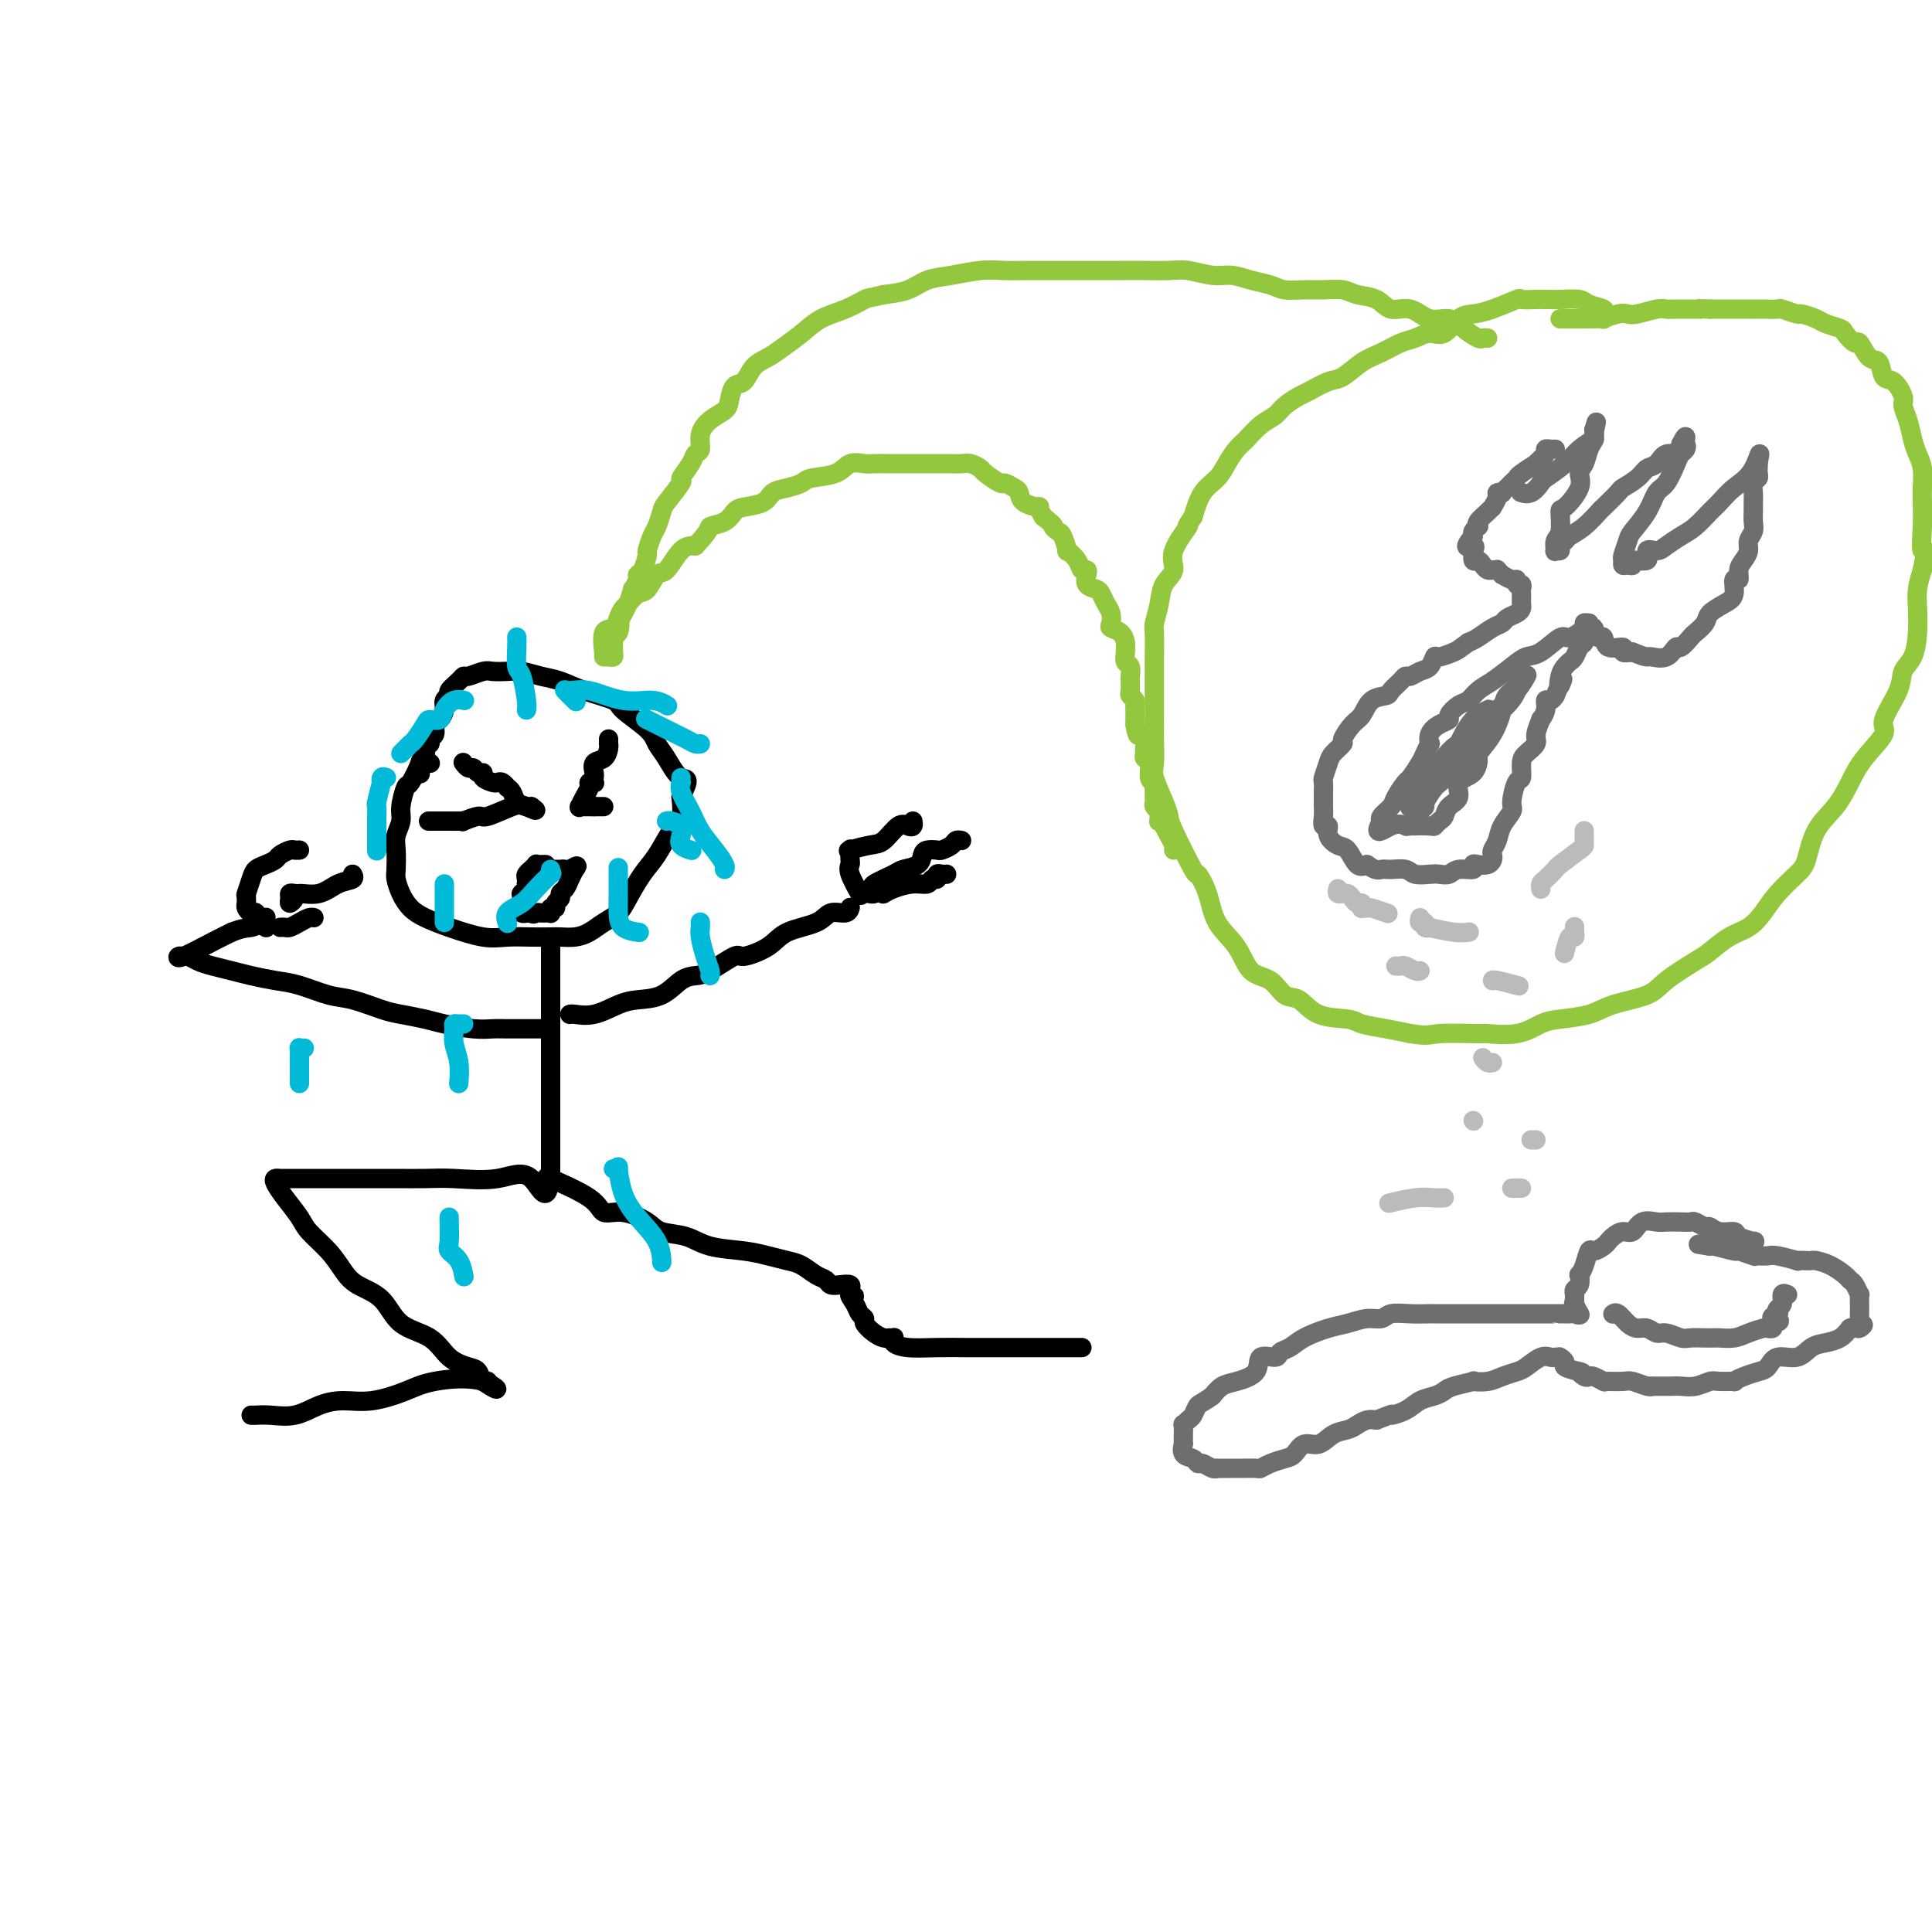 <svg viewBox='0 0 400 400' version='1.1' xmlns='http://www.w3.org/2000/svg' xmlns:xlink='http://www.w3.org/1999/xlink'><g fill='none' stroke='#000000' stroke-width='4' stroke-linecap='round' stroke-linejoin='round'><path d='M89,158c0.079,0.009 0.158,0.017 0,0c-0.158,-0.017 -0.553,-0.061 -1,0c-0.447,0.061 -0.947,0.225 -1,0c-0.053,-0.225 0.341,-0.840 0,0c-0.341,0.840 -1.416,3.134 -2,4c-0.584,0.866 -0.678,0.302 -1,1c-0.322,0.698 -0.871,2.656 -1,4c-0.129,1.344 0.161,2.074 0,3c-0.161,0.926 -0.773,2.046 -1,3c-0.227,0.954 -0.070,1.740 0,3c0.070,1.260 0.051,2.995 0,4c-0.051,1.005 -0.134,1.280 0,2c0.134,0.720 0.485,1.885 1,3c0.515,1.115 1.193,2.180 2,3c0.807,0.820 1.744,1.397 3,2c1.256,0.603 2.830,1.233 5,2c2.170,0.767 4.937,1.669 7,2c2.063,0.331 3.423,0.089 5,0c1.577,-0.089 3.370,-0.026 5,0c1.630,0.026 3.097,0.015 4,0c0.903,-0.015 1.243,-0.034 2,0c0.757,0.034 1.931,0.121 3,0c1.069,-0.121 2.033,-0.451 3,-1c0.967,-0.549 1.939,-1.317 3,-2c1.061,-0.683 2.213,-1.282 3,-2c0.787,-0.718 1.209,-1.556 2,-3c0.791,-1.444 1.949,-3.495 3,-5c1.051,-1.505 1.993,-2.465 3,-4c1.007,-1.535 2.079,-3.644 3,-5c0.921,-1.356 1.692,-1.959 2,-3c0.308,-1.041 0.154,-2.521 0,-4'/><path d='M141,165c2.164,-4.416 1.073,-3.456 0,-4c-1.073,-0.544 -2.129,-2.593 -3,-4c-0.871,-1.407 -1.558,-2.173 -2,-3c-0.442,-0.827 -0.638,-1.717 -2,-3c-1.362,-1.283 -3.889,-2.959 -5,-4c-1.111,-1.041 -0.804,-1.445 -2,-2c-1.196,-0.555 -3.895,-1.259 -6,-2c-2.105,-0.741 -3.618,-1.519 -5,-2c-1.382,-0.481 -2.634,-0.666 -4,-1c-1.366,-0.334 -2.846,-0.818 -4,-1c-1.154,-0.182 -1.983,-0.063 -3,0c-1.017,0.063 -2.222,0.072 -3,0c-0.778,-0.072 -1.131,-0.223 -2,0c-0.869,0.223 -2.256,0.819 -3,1c-0.744,0.181 -0.844,-0.054 -1,0c-0.156,0.054 -0.367,0.398 -1,1c-0.633,0.602 -1.689,1.461 -2,2c-0.311,0.539 0.123,0.759 0,1c-0.123,0.241 -0.802,0.502 -1,1c-0.198,0.498 0.087,1.232 0,2c-0.087,0.768 -0.544,1.569 -1,2c-0.456,0.431 -0.911,0.493 -1,1c-0.089,0.507 0.186,1.459 0,2c-0.186,0.541 -0.835,0.671 -1,1c-0.165,0.329 0.153,0.857 0,1c-0.153,0.143 -0.777,-0.098 -1,0c-0.223,0.098 -0.046,0.534 0,1c0.046,0.466 -0.039,0.960 0,1c0.039,0.040 0.203,-0.374 0,0c-0.203,0.374 -0.772,1.535 -1,2c-0.228,0.465 -0.114,0.232 0,0'/><path d='M87,158c-0.928,2.352 -0.249,0.734 0,0c0.249,-0.734 0.067,-0.582 0,0c-0.067,0.582 -0.019,1.595 0,2c0.019,0.405 0.010,0.203 0,0'/><path d='M114,196c0.000,0.431 0.000,0.862 0,1c0.000,0.138 0.000,-0.017 0,0c0.000,0.017 -0.000,0.204 0,1c0.000,0.796 -0.000,2.199 0,3c0.000,0.801 0.000,1.000 0,2c-0.000,1.000 0.000,2.802 0,4c0.000,1.198 0.000,1.794 0,3c0.000,1.206 0.000,3.022 0,4c-0.000,0.978 0.000,1.118 0,2c0.000,0.882 -0.000,2.508 0,4c0.000,1.492 0.000,2.851 0,4c-0.000,1.149 0.000,2.088 0,3c0.000,0.912 0.000,1.797 0,3c-0.000,1.203 -0.000,2.724 0,4c0.000,1.276 0.000,2.307 0,3c0.000,0.693 0.000,1.048 0,2c0.000,0.952 0.000,2.503 0,3c0.000,0.497 0.000,-0.058 0,0c0.000,0.058 0.000,0.731 0,1c0.000,0.269 0.000,0.135 0,0'/><path d='M114,243c-0.607,7.497 -2.123,2.741 -4,1c-1.877,-1.741 -4.114,-0.466 -7,0c-2.886,0.466 -6.420,0.125 -9,0c-2.580,-0.125 -4.205,-0.033 -6,0c-1.795,0.033 -3.758,0.009 -6,0c-2.242,-0.009 -4.761,-0.002 -7,0c-2.239,0.002 -4.197,0.000 -6,0c-1.803,-0.000 -3.451,0.002 -5,0c-1.549,-0.002 -2.999,-0.007 -4,0c-1.001,0.007 -1.554,0.025 -2,0c-0.446,-0.025 -0.784,-0.093 -1,0c-0.216,0.093 -0.308,0.348 0,1c0.308,0.652 1.016,1.700 2,3c0.984,1.300 2.242,2.851 3,4c0.758,1.149 1.014,1.894 2,3c0.986,1.106 2.701,2.572 4,4c1.299,1.428 2.182,2.817 3,4c0.818,1.183 1.572,2.158 3,3c1.428,0.842 3.531,1.549 5,3c1.469,1.451 2.306,3.644 4,5c1.694,1.356 4.246,1.873 6,3c1.754,1.127 2.709,2.862 4,4c1.291,1.138 2.918,1.678 4,2c1.082,0.322 1.620,0.427 2,1c0.380,0.573 0.602,1.616 1,2c0.398,0.384 0.971,0.110 1,0c0.029,-0.110 -0.485,-0.055 -1,0'/><path d='M100,286c4.556,3.118 2.947,0.912 0,0c-2.947,-0.912 -7.232,-0.530 -10,0c-2.768,0.530 -4.021,1.207 -6,2c-1.979,0.793 -4.686,1.701 -7,2c-2.314,0.299 -4.234,-0.011 -6,0c-1.766,0.011 -3.377,0.343 -5,1c-1.623,0.657 -3.258,1.640 -5,2c-1.742,0.360 -3.591,0.096 -5,0c-1.409,-0.096 -2.379,-0.026 -3,0c-0.621,0.026 -0.892,0.007 -1,0c-0.108,-0.007 -0.054,-0.004 0,0'/><path d='M114,244c0.224,0.096 0.449,0.192 0,0c-0.449,-0.192 -1.571,-0.673 0,0c1.571,0.673 5.836,2.499 8,4c2.164,1.501 2.227,2.677 3,3c0.773,0.323 2.255,-0.208 4,0c1.745,0.208 3.754,1.155 5,2c1.246,0.845 1.729,1.588 3,2c1.271,0.412 3.330,0.492 5,1c1.670,0.508 2.950,1.445 5,2c2.050,0.555 4.870,0.730 7,1c2.130,0.270 3.569,0.635 5,1c1.431,0.365 2.855,0.728 4,1c1.145,0.272 2.011,0.451 3,1c0.989,0.549 2.101,1.467 3,2c0.899,0.533 1.586,0.682 2,1c0.414,0.318 0.556,0.806 1,1c0.444,0.194 1.191,0.093 2,0c0.809,-0.093 1.679,-0.179 2,0c0.321,0.179 0.092,0.623 0,1c-0.092,0.377 -0.046,0.689 0,1'/><path d='M176,268c1.962,0.990 0.366,-0.034 0,0c-0.366,0.034 0.496,1.126 1,2c0.504,0.874 0.650,1.530 1,2c0.350,0.470 0.906,0.753 1,1c0.094,0.247 -0.272,0.459 0,1c0.272,0.541 1.184,1.412 2,2c0.816,0.588 1.537,0.892 2,1c0.463,0.108 0.666,0.019 1,0c0.334,-0.019 0.797,0.034 1,0c0.203,-0.034 0.146,-0.153 0,0c-0.146,0.153 -0.380,0.577 0,1c0.380,0.423 1.375,0.845 3,1c1.625,0.155 3.879,0.041 6,0c2.121,-0.041 4.108,-0.011 6,0c1.892,0.011 3.689,0.003 5,0c1.311,-0.003 2.137,-0.001 3,0c0.863,0.001 1.765,0.000 3,0c1.235,-0.000 2.804,-0.000 4,0c1.196,0.000 2.019,0.000 3,0c0.981,-0.000 2.119,-0.000 3,0c0.881,0.000 1.507,0.000 2,0c0.493,-0.000 0.855,-0.000 1,0c0.145,0.000 0.072,0.000 0,0'/><path d='M118,210c-0.026,0.014 -0.052,0.028 0,0c0.052,-0.028 0.183,-0.100 1,0c0.817,0.100 2.319,0.370 4,0c1.681,-0.370 3.542,-1.381 5,-2c1.458,-0.619 2.513,-0.846 4,-1c1.487,-0.154 3.408,-0.235 5,-1c1.592,-0.765 2.857,-2.214 4,-3c1.143,-0.786 2.165,-0.909 3,-1c0.835,-0.091 1.483,-0.150 3,-1c1.517,-0.850 3.901,-2.492 5,-3c1.099,-0.508 0.912,0.119 2,0c1.088,-0.119 3.451,-0.983 5,-2c1.549,-1.017 2.286,-2.185 4,-3c1.714,-0.815 4.407,-1.276 6,-2c1.593,-0.724 2.087,-1.709 3,-2c0.913,-0.291 2.246,0.114 3,0c0.754,-0.114 0.930,-0.747 1,-1c0.070,-0.253 0.035,-0.127 0,0'/><path d='M113,213c-0.473,0.000 -0.945,0.001 -1,0c-0.055,-0.001 0.309,-0.003 -1,0c-1.309,0.003 -4.291,0.012 -6,0c-1.709,-0.012 -2.145,-0.045 -3,0c-0.855,0.045 -2.130,0.168 -4,0c-1.870,-0.168 -4.334,-0.626 -6,-1c-1.666,-0.374 -2.533,-0.662 -4,-1c-1.467,-0.338 -3.532,-0.724 -5,-1c-1.468,-0.276 -2.338,-0.441 -4,-1c-1.662,-0.559 -4.118,-1.512 -6,-2c-1.882,-0.488 -3.192,-0.512 -5,-1c-1.808,-0.488 -4.115,-1.440 -6,-2c-1.885,-0.560 -3.348,-0.727 -5,-1c-1.652,-0.273 -3.493,-0.651 -5,-1c-1.507,-0.349 -2.680,-0.668 -4,-1c-1.320,-0.332 -2.788,-0.678 -4,-1c-1.212,-0.322 -2.168,-0.620 -3,-1c-0.832,-0.380 -1.538,-0.844 -2,-1c-0.462,-0.156 -0.679,-0.006 -1,0c-0.321,0.006 -0.746,-0.132 -1,0c-0.254,0.132 -0.338,0.536 1,0c1.338,-0.536 4.096,-2.010 6,-3c1.904,-0.990 2.952,-1.495 4,-2'/><path d='M48,193c2.348,-0.956 3.218,-0.844 4,-1c0.782,-0.156 1.478,-0.578 2,-1c0.522,-0.422 0.871,-0.844 1,-1c0.129,-0.156 0.037,-0.044 0,0c-0.037,0.044 -0.018,0.022 0,0'/><path d='M178,185c-0.061,-0.106 -0.121,-0.212 0,0c0.121,0.212 0.425,0.743 0,0c-0.425,-0.743 -1.577,-2.760 -2,-4c-0.423,-1.240 -0.117,-1.704 0,-2c0.117,-0.296 0.044,-0.423 0,-1c-0.044,-0.577 -0.059,-1.606 0,-2c0.059,-0.394 0.193,-0.155 0,0c-0.193,0.155 -0.714,0.227 0,0c0.714,-0.227 2.664,-0.753 4,-1c1.336,-0.247 2.057,-0.213 3,-1c0.943,-0.787 2.109,-2.393 3,-3c0.891,-0.607 1.507,-0.214 2,0c0.493,0.214 0.864,0.250 1,0c0.136,-0.250 0.039,-0.786 0,-1c-0.039,-0.214 -0.019,-0.107 0,0'/><path d='M180,185c-0.105,-0.026 -0.211,-0.052 0,0c0.211,0.052 0.737,0.182 1,0c0.263,-0.182 0.263,-0.678 0,-1c-0.263,-0.322 -0.789,-0.471 0,-1c0.789,-0.529 2.893,-1.438 4,-2c1.107,-0.562 1.218,-0.778 2,-1c0.782,-0.222 2.236,-0.451 3,-1c0.764,-0.549 0.838,-1.418 1,-2c0.162,-0.582 0.410,-0.878 1,-1c0.590,-0.122 1.521,-0.071 2,0c0.479,0.071 0.507,0.163 1,0c0.493,-0.163 1.453,-0.580 2,-1c0.547,-0.420 0.683,-0.845 1,-1c0.317,-0.155 0.816,-0.042 1,0c0.184,0.042 0.053,0.012 0,0c-0.053,-0.012 -0.026,-0.006 0,0'/><path d='M183,185c-0.128,0.081 -0.256,0.161 0,0c0.256,-0.161 0.896,-0.564 2,-1c1.104,-0.436 2.673,-0.905 4,-1c1.327,-0.095 2.411,0.185 3,0c0.589,-0.185 0.683,-0.834 1,-1c0.317,-0.166 0.856,0.152 1,0c0.144,-0.152 -0.106,-0.773 0,-1c0.106,-0.227 0.567,-0.061 1,0c0.433,0.061 0.838,0.017 1,0c0.162,-0.017 0.081,-0.009 0,0'/><path d='M55,192c0.089,0.051 0.178,0.102 0,0c-0.178,-0.102 -0.622,-0.356 -1,-1c-0.378,-0.644 -0.690,-1.678 -1,-2c-0.310,-0.322 -0.619,0.068 -1,0c-0.381,-0.068 -0.834,-0.593 -1,-1c-0.166,-0.407 -0.045,-0.695 0,-1c0.045,-0.305 0.015,-0.627 0,-1c-0.015,-0.373 -0.016,-0.796 0,-1c0.016,-0.204 0.048,-0.187 0,0c-0.048,0.187 -0.178,0.544 0,0c0.178,-0.544 0.662,-1.991 1,-3c0.338,-1.009 0.528,-1.581 1,-2c0.472,-0.419 1.225,-0.687 2,-1c0.775,-0.313 1.570,-0.672 2,-1c0.430,-0.328 0.494,-0.624 1,-1c0.506,-0.376 1.455,-0.833 2,-1c0.545,-0.167 0.685,-0.045 1,0c0.315,0.045 0.804,0.013 1,0c0.196,-0.013 0.098,-0.006 0,0'/><path d='M61,185c-0.430,-0.077 -0.861,-0.154 -1,0c-0.139,0.154 0.013,0.541 0,1c-0.013,0.459 -0.191,0.992 0,1c0.191,0.008 0.752,-0.508 1,-1c0.248,-0.492 0.182,-0.959 1,-1c0.818,-0.041 2.520,0.342 4,0c1.480,-0.342 2.737,-1.411 4,-2c1.263,-0.589 2.532,-0.697 3,-1c0.468,-0.303 0.134,-0.801 0,-1c-0.134,-0.199 -0.067,-0.100 0,0'/><path d='M58,192c0.356,-0.022 0.712,-0.044 1,0c0.288,0.044 0.508,0.156 1,0c0.492,-0.156 1.256,-0.578 2,-1c0.744,-0.422 1.467,-0.845 2,-1c0.533,-0.155 0.874,-0.042 1,0c0.126,0.042 0.036,0.012 0,0c-0.036,-0.012 -0.018,-0.006 0,0'/><path d='M96,158c-0.089,-0.122 -0.177,-0.244 0,0c0.177,0.244 0.620,0.853 1,1c0.380,0.147 0.697,-0.167 1,0c0.303,0.167 0.592,0.816 1,1c0.408,0.184 0.935,-0.095 1,0c0.065,0.095 -0.332,0.565 0,1c0.332,0.435 1.395,0.834 2,1c0.605,0.166 0.754,0.099 1,0c0.246,-0.099 0.590,-0.230 1,0c0.410,0.230 0.887,0.822 1,1c0.113,0.178 -0.138,-0.057 0,0c0.138,0.057 0.664,0.408 1,1c0.336,0.592 0.482,1.427 1,2c0.518,0.573 1.409,0.885 2,1c0.591,0.115 0.883,0.033 1,0c0.117,-0.033 0.058,-0.016 0,0'/><path d='M110,167c2.045,1.426 0.158,0.491 -1,0c-1.158,-0.491 -1.588,-0.538 -3,0c-1.412,0.538 -3.807,1.661 -5,2c-1.193,0.339 -1.184,-0.105 -2,0c-0.816,0.105 -2.458,0.760 -3,1c-0.542,0.240 0.015,0.064 0,0c-0.015,-0.064 -0.603,-0.017 -1,0c-0.397,0.017 -0.604,0.005 -1,0c-0.396,-0.005 -0.983,-0.001 -2,0c-1.017,0.001 -2.466,0.000 -3,0c-0.534,-0.000 -0.153,-0.000 0,0c0.153,0.000 0.076,0.000 0,0'/><path d='M126,153c0.004,0.438 0.008,0.876 0,1c-0.008,0.124 -0.026,-0.065 0,0c0.026,0.065 0.098,0.384 0,1c-0.098,0.616 -0.366,1.528 -1,2c-0.634,0.472 -1.633,0.505 -2,1c-0.367,0.495 -0.102,1.453 0,2c0.102,0.547 0.042,0.685 0,1c-0.042,0.315 -0.067,0.808 0,1c0.067,0.192 0.224,0.083 0,0c-0.224,-0.083 -0.831,-0.142 -1,0c-0.169,0.142 0.098,0.483 0,1c-0.098,0.517 -0.562,1.210 -1,2c-0.438,0.790 -0.850,1.676 -1,2c-0.150,0.324 -0.038,0.087 0,0c0.038,-0.087 0.002,-0.023 0,0c-0.002,0.023 0.030,0.006 0,0c-0.030,-0.006 -0.124,-0.002 0,0c0.124,0.002 0.464,0.000 1,0c0.536,-0.000 1.268,-0.000 2,0'/><path d='M123,167c0.631,0.000 0.708,0.000 1,0c0.292,0.000 0.798,0.000 1,0c0.202,0.000 0.101,0.000 0,0'/><path d='M113,179c-0.301,-0.008 -0.603,-0.016 -1,0c-0.397,0.016 -0.890,0.056 -1,0c-0.110,-0.056 0.163,-0.208 0,0c-0.163,0.208 -0.762,0.776 -1,1c-0.238,0.224 -0.116,0.102 0,0c0.116,-0.102 0.227,-0.186 0,0c-0.227,0.186 -0.792,0.641 -1,1c-0.208,0.359 -0.060,0.622 0,1c0.060,0.378 0.030,0.872 0,1c-0.030,0.128 -0.061,-0.110 0,0c0.061,0.110 0.212,0.568 0,1c-0.212,0.432 -0.789,0.836 -1,1c-0.211,0.164 -0.057,0.086 0,0c0.057,-0.086 0.015,-0.182 0,0c-0.015,0.182 -0.005,0.641 0,1c0.005,0.359 0.005,0.618 0,1c-0.005,0.382 -0.017,0.887 0,1c0.017,0.113 0.061,-0.166 0,0c-0.061,0.166 -0.226,0.776 0,1c0.226,0.224 0.844,0.060 1,0c0.156,-0.060 -0.150,-0.016 0,0c0.150,0.016 0.757,0.005 1,0c0.243,-0.005 0.121,-0.002 0,0'/><path d='M110,189c0.487,0.464 0.705,0.124 1,0c0.295,-0.124 0.668,-0.033 1,0c0.332,0.033 0.625,0.009 1,0c0.375,-0.009 0.833,-0.001 1,0c0.167,0.001 0.044,-0.004 0,0c-0.044,0.004 -0.008,0.016 0,0c0.008,-0.016 -0.013,-0.060 0,0c0.013,0.060 0.060,0.223 0,0c-0.060,-0.223 -0.227,-0.834 0,-1c0.227,-0.166 0.849,0.111 1,0c0.151,-0.111 -0.167,-0.610 0,-1c0.167,-0.390 0.819,-0.672 1,-1c0.181,-0.328 -0.109,-0.701 0,-1c0.109,-0.299 0.617,-0.523 1,-1c0.383,-0.477 0.642,-1.205 1,-2c0.358,-0.795 0.817,-1.656 1,-2c0.183,-0.344 0.092,-0.172 0,0'/><path d='M119,180c1.209,-1.392 -0.267,-0.373 -1,0c-0.733,0.373 -0.722,0.100 -1,0c-0.278,-0.100 -0.845,-0.027 -1,0c-0.155,0.027 0.102,0.007 0,0c-0.102,-0.007 -0.563,-0.002 -1,0c-0.437,0.002 -0.848,0.001 -1,0c-0.152,-0.001 -0.043,-0.000 0,0c0.043,0.000 0.022,0.000 0,0'/></g>
<g fill='none' stroke='#00BAD8' stroke-width='4' stroke-linecap='round' stroke-linejoin='round'><path d='M96,145c-0.046,-0.012 -0.091,-0.024 0,0c0.091,0.024 0.319,0.083 0,0c-0.319,-0.083 -1.184,-0.308 -2,0c-0.816,0.308 -1.584,1.151 -2,2c-0.416,0.849 -0.479,1.705 -1,2c-0.521,0.295 -1.501,0.029 -2,0c-0.499,-0.029 -0.516,0.178 -1,1c-0.484,0.822 -1.436,2.259 -2,3c-0.564,0.741 -0.739,0.786 -1,1c-0.261,0.214 -0.609,0.596 -1,1c-0.391,0.404 -0.826,0.830 -1,1c-0.174,0.170 -0.087,0.085 0,0'/><path d='M80,161c-0.415,-0.145 -0.829,-0.290 -1,0c-0.171,0.290 -0.098,1.016 0,1c0.098,-0.016 0.223,-0.772 0,0c-0.223,0.772 -0.792,3.074 -1,4c-0.208,0.926 -0.056,0.476 0,1c0.056,0.524 0.015,2.022 0,3c-0.015,0.978 -0.004,1.438 0,2c0.004,0.562 0.001,1.228 0,2c-0.001,0.772 -0.000,1.649 0,2c0.000,0.351 0.000,0.175 0,0'/><path d='M92,183c0.000,0.394 0.000,0.788 0,1c0.000,0.212 0.000,0.243 0,1c0.000,0.757 0.000,2.242 0,3c0.000,0.758 0.000,0.791 0,1c0.000,0.209 0.000,0.595 0,1c0.000,0.405 -0.000,0.830 0,1c0.000,0.170 0.000,0.085 0,0'/><path d='M114,180c-0.073,0.492 -0.146,0.985 0,1c0.146,0.015 0.512,-0.447 0,0c-0.512,0.447 -1.902,1.805 -3,3c-1.098,1.195 -1.902,2.228 -3,3c-1.098,0.772 -2.488,1.285 -3,2c-0.512,0.715 -0.146,1.633 0,2c0.146,0.367 0.073,0.184 0,0'/><path d='M128,180c-0.000,0.110 -0.000,0.220 0,0c0.000,-0.220 0.001,-0.770 0,0c-0.001,0.770 -0.003,2.861 0,4c0.003,1.139 0.012,1.324 0,2c-0.012,0.676 -0.044,1.841 0,3c0.044,1.159 0.166,2.312 1,3c0.834,0.688 2.381,0.911 3,1c0.619,0.089 0.309,0.045 0,0'/><path d='M138,170c0.200,-0.067 0.401,-0.133 1,0c0.599,0.133 1.597,0.467 2,1c0.403,0.533 0.211,1.267 0,2c-0.211,0.733 -0.441,1.467 0,2c0.441,0.533 1.555,0.867 2,1c0.445,0.133 0.223,0.067 0,0'/><path d='M119,145c0.237,0.231 0.473,0.462 0,0c-0.473,-0.462 -1.656,-1.617 -2,-2c-0.344,-0.383 0.150,0.006 1,0c0.850,-0.006 2.057,-0.408 4,0c1.943,0.408 4.624,1.625 7,2c2.376,0.375 4.447,-0.091 6,0c1.553,0.091 2.586,0.740 3,1c0.414,0.260 0.207,0.130 0,0'/><path d='M109,147c0.083,-0.312 0.166,-0.623 0,-2c-0.166,-1.377 -0.580,-3.819 -1,-5c-0.420,-1.181 -0.844,-1.101 -1,-2c-0.156,-0.899 -0.042,-2.777 0,-4c0.042,-1.223 0.011,-1.791 0,-2c-0.011,-0.209 -0.003,-0.060 0,0c0.003,0.060 0.002,0.030 0,0'/><path d='M134,149c0.093,0.047 0.185,0.093 0,0c-0.185,-0.093 -0.648,-0.326 0,0c0.648,0.326 2.409,1.212 4,2c1.591,0.788 3.014,1.479 4,2c0.986,0.521 1.535,0.871 2,1c0.465,0.129 0.847,0.037 1,0c0.153,-0.037 0.076,-0.018 0,0'/><path d='M141,161c-0.013,0.458 -0.027,0.915 0,1c0.027,0.085 0.093,-0.203 0,0c-0.093,0.203 -0.347,0.898 0,2c0.347,1.102 1.294,2.611 2,4c0.706,1.389 1.170,2.660 2,4c0.830,1.340 2.027,2.751 3,4c0.973,1.249 1.724,2.336 2,3c0.276,0.664 0.079,0.904 0,1c-0.079,0.096 -0.039,0.048 0,0'/><path d='M145,191c-0.006,-0.079 -0.012,-0.158 0,0c0.012,0.158 0.042,0.554 0,1c-0.042,0.446 -0.155,0.943 0,2c0.155,1.057 0.578,2.675 1,4c0.422,1.325 0.844,2.357 1,3c0.156,0.643 0.044,0.898 0,1c-0.044,0.102 -0.022,0.051 0,0'/><path d='M96,212c-0.307,0.012 -0.614,0.025 -1,0c-0.386,-0.025 -0.849,-0.086 -1,0c-0.151,0.086 0.012,0.321 0,1c-0.012,0.679 -0.199,1.804 0,3c0.199,1.196 0.785,2.465 1,4c0.215,1.535 0.058,3.336 0,4c-0.058,0.664 -0.017,0.190 0,0c0.017,-0.190 0.008,-0.095 0,0'/><path d='M63,217c-0.423,0.025 -0.845,0.050 -1,0c-0.155,-0.050 -0.041,-0.174 0,0c0.041,0.174 0.011,0.646 0,1c-0.011,0.354 -0.003,0.590 0,1c0.003,0.410 0.001,0.995 0,2c-0.001,1.005 -0.000,2.430 0,3c0.000,0.570 0.000,0.285 0,0'/><path d='M93,252c0.004,-0.005 0.008,-0.011 0,0c-0.008,0.011 -0.026,0.038 0,1c0.026,0.962 0.098,2.857 0,4c-0.098,1.143 -0.367,1.533 0,2c0.367,0.467 1.368,1.010 2,2c0.632,0.990 0.895,2.426 1,3c0.105,0.574 0.053,0.287 0,0'/><path d='M127,242c0.437,0.120 0.873,0.239 1,0c0.127,-0.239 -0.057,-0.838 0,0c0.057,0.838 0.355,3.111 1,5c0.645,1.889 1.637,3.393 3,5c1.363,1.607 3.098,3.317 4,5c0.902,1.683 0.972,3.338 1,4c0.028,0.662 0.014,0.331 0,0'/></g>
<g fill='none' stroke='#6D6E70' stroke-width='4' stroke-linecap='round' stroke-linejoin='round'><path d='M322,93c-0.301,0.022 -0.601,0.043 -1,0c-0.399,-0.043 -0.896,-0.151 -1,0c-0.104,0.151 0.185,0.560 0,1c-0.185,0.440 -0.845,0.909 -1,1c-0.155,0.091 0.194,-0.197 0,0c-0.194,0.197 -0.931,0.879 -1,1c-0.069,0.121 0.529,-0.319 0,0c-0.529,0.319 -2.184,1.396 -3,2c-0.816,0.604 -0.792,0.736 -1,1c-0.208,0.264 -0.648,0.659 -1,1c-0.352,0.341 -0.615,0.629 -1,1c-0.385,0.371 -0.892,0.825 -1,1c-0.108,0.175 0.182,0.071 0,0c-0.182,-0.071 -0.835,-0.108 -1,0c-0.165,0.108 0.159,0.361 0,1c-0.159,0.639 -0.799,1.664 -1,2c-0.201,0.336 0.038,-0.016 0,0c-0.038,0.016 -0.354,0.399 -1,1c-0.646,0.601 -1.623,1.419 -2,2c-0.377,0.581 -0.153,0.927 0,1c0.153,0.073 0.237,-0.125 0,0c-0.237,0.125 -0.795,0.572 -1,1c-0.205,0.428 -0.059,0.837 0,1c0.059,0.163 0.029,0.082 0,0'/><path d='M305,111c-2.629,3.168 -0.701,2.088 0,2c0.701,-0.088 0.177,0.816 0,1c-0.177,0.184 -0.006,-0.353 0,0c0.006,0.353 -0.153,1.597 0,2c0.153,0.403 0.620,-0.035 1,0c0.380,0.035 0.675,0.544 1,1c0.325,0.456 0.680,0.858 1,1c0.320,0.142 0.606,0.023 1,0c0.394,-0.023 0.897,0.051 1,0c0.103,-0.051 -0.193,-0.225 0,0c0.193,0.225 0.874,0.849 1,1c0.126,0.151 -0.302,-0.170 0,0c0.302,0.170 1.335,0.833 2,1c0.665,0.167 0.963,-0.161 1,0c0.037,0.161 -0.186,0.813 0,1c0.186,0.187 0.782,-0.091 1,0c0.218,0.091 0.058,0.549 0,1c-0.058,0.451 -0.015,0.894 0,1c0.015,0.106 0.002,-0.126 0,0c-0.002,0.126 0.007,0.611 0,1c-0.007,0.389 -0.029,0.682 0,1c0.029,0.318 0.108,0.662 0,1c-0.108,0.338 -0.403,0.672 -1,1c-0.597,0.328 -1.497,0.652 -2,1c-0.503,0.348 -0.609,0.722 -1,1c-0.391,0.278 -1.067,0.459 -2,1c-0.933,0.541 -2.124,1.440 -3,2c-0.876,0.560 -1.438,0.780 -2,1'/><path d='M304,133c-2.213,1.622 -2.245,1.677 -3,2c-0.755,0.323 -2.233,0.914 -3,1c-0.767,0.086 -0.822,-0.331 -1,0c-0.178,0.331 -0.480,1.411 -1,2c-0.520,0.589 -1.257,0.686 -2,1c-0.743,0.314 -1.493,0.844 -2,1c-0.507,0.156 -0.773,-0.062 -1,0c-0.227,0.062 -0.417,0.405 -1,1c-0.583,0.595 -1.559,1.442 -2,2c-0.441,0.558 -0.347,0.826 -1,1c-0.653,0.174 -2.054,0.255 -3,1c-0.946,0.745 -1.437,2.153 -2,3c-0.563,0.847 -1.197,1.132 -2,2c-0.803,0.868 -1.774,2.320 -2,3c-0.226,0.680 0.293,0.587 0,1c-0.293,0.413 -1.399,1.333 -2,2c-0.601,0.667 -0.697,1.080 -1,2c-0.303,0.920 -0.813,2.345 -1,3c-0.187,0.655 -0.050,0.538 0,1c0.050,0.462 0.014,1.502 0,2c-0.014,0.498 -0.005,0.453 0,1c0.005,0.547 0.005,1.686 0,2c-0.005,0.314 -0.017,-0.198 0,0c0.017,0.198 0.063,1.104 0,2c-0.063,0.896 -0.235,1.782 0,2c0.235,0.218 0.878,-0.232 1,0c0.122,0.232 -0.277,1.145 0,2c0.277,0.855 1.229,1.652 2,2c0.771,0.348 1.361,0.248 2,1c0.639,0.752 1.325,2.358 2,3c0.675,0.642 1.337,0.321 2,0'/><path d='M283,179c1.994,1.460 2.477,1.109 3,1c0.523,-0.109 1.084,0.023 2,0c0.916,-0.023 2.185,-0.201 3,0c0.815,0.201 1.175,0.782 2,1c0.825,0.218 2.113,0.074 3,0c0.887,-0.074 1.372,-0.076 2,0c0.628,0.076 1.400,0.230 2,0c0.600,-0.230 1.029,-0.846 2,-1c0.971,-0.154 2.484,0.152 3,0c0.516,-0.152 0.033,-0.762 0,-1c-0.033,-0.238 0.383,-0.105 1,0c0.617,0.105 1.437,0.180 2,0c0.563,-0.180 0.871,-0.617 1,-1c0.129,-0.383 0.081,-0.712 0,-1c-0.081,-0.288 -0.194,-0.536 0,-1c0.194,-0.464 0.696,-1.144 1,-2c0.304,-0.856 0.411,-1.887 1,-3c0.589,-1.113 1.660,-2.308 2,-3c0.340,-0.692 -0.051,-0.881 0,-2c0.051,-1.119 0.543,-3.168 1,-4c0.457,-0.832 0.878,-0.448 1,-1c0.122,-0.552 -0.054,-2.040 0,-3c0.054,-0.960 0.339,-1.390 1,-2c0.661,-0.610 1.698,-1.398 2,-2c0.302,-0.602 -0.130,-1.016 0,-2c0.130,-0.984 0.822,-2.536 1,-3c0.178,-0.464 -0.160,0.160 0,0c0.160,-0.160 0.816,-1.105 1,-2c0.184,-0.895 -0.104,-1.741 0,-2c0.104,-0.259 0.601,0.069 1,0c0.399,-0.069 0.699,-0.534 1,-1'/><path d='M322,144c2.405,-5.775 1.418,-2.712 1,-2c-0.418,0.712 -0.267,-0.926 0,-2c0.267,-1.074 0.650,-1.583 1,-2c0.350,-0.417 0.667,-0.741 1,-1c0.333,-0.259 0.680,-0.452 1,-1c0.320,-0.548 0.611,-1.452 1,-2c0.389,-0.548 0.875,-0.740 1,-1c0.125,-0.260 -0.111,-0.589 0,-1c0.111,-0.411 0.568,-0.905 1,-1c0.432,-0.095 0.837,0.207 1,0c0.163,-0.207 0.083,-0.923 0,-1c-0.083,-0.077 -0.168,0.486 0,1c0.168,0.514 0.590,0.979 1,1c0.410,0.021 0.809,-0.400 1,0c0.191,0.400 0.175,1.623 1,2c0.825,0.377 2.491,-0.091 3,0c0.509,0.091 -0.140,0.740 0,1c0.140,0.260 1.070,0.130 2,0'/><path d='M338,135c2.052,0.855 2.681,0.991 3,1c0.319,0.009 0.327,-0.110 1,0c0.673,0.110 2.010,0.448 3,0c0.990,-0.448 1.631,-1.681 2,-2c0.369,-0.319 0.464,0.277 1,0c0.536,-0.277 1.512,-1.425 2,-2c0.488,-0.575 0.489,-0.575 1,-1c0.511,-0.425 1.533,-1.274 2,-2c0.467,-0.726 0.378,-1.328 1,-2c0.622,-0.672 1.956,-1.416 3,-2c1.044,-0.584 1.799,-1.010 2,-2c0.201,-0.990 -0.152,-2.544 0,-3c0.152,-0.456 0.810,0.187 1,0c0.190,-0.187 -0.089,-1.205 0,-2c0.089,-0.795 0.546,-1.368 1,-2c0.454,-0.632 0.906,-1.324 1,-2c0.094,-0.676 -0.171,-1.336 0,-2c0.171,-0.664 0.778,-1.332 1,-2c0.222,-0.668 0.058,-1.334 0,-2c-0.058,-0.666 -0.012,-1.330 0,-2c0.012,-0.670 -0.011,-1.345 0,-2c0.011,-0.655 0.055,-1.288 0,-2c-0.055,-0.712 -0.211,-1.501 0,-2c0.211,-0.499 0.789,-0.708 1,-1c0.211,-0.292 0.057,-0.667 0,-1c-0.057,-0.333 -0.015,-0.625 0,-1c0.015,-0.375 0.004,-0.832 0,-1c-0.004,-0.168 -0.001,-0.048 0,0c0.001,0.048 0.001,0.024 0,0'/><path d='M364,96c0.747,-4.150 0.114,-1.025 -1,1c-1.114,2.025 -2.710,2.951 -4,4c-1.290,1.049 -2.275,2.221 -3,3c-0.725,0.779 -1.191,1.166 -2,2c-0.809,0.834 -1.962,2.116 -3,3c-1.038,0.884 -1.960,1.369 -3,2c-1.040,0.631 -2.199,1.408 -3,2c-0.801,0.592 -1.243,1.000 -2,1c-0.757,0.000 -1.827,-0.407 -2,0c-0.173,0.407 0.552,1.627 0,2c-0.552,0.373 -2.382,-0.100 -3,0c-0.618,0.100 -0.023,0.772 0,1c0.023,0.228 -0.526,0.013 -1,0c-0.474,-0.013 -0.872,0.178 -1,0c-0.128,-0.178 0.014,-0.724 0,-1c-0.014,-0.276 -0.184,-0.280 0,-1c0.184,-0.720 0.720,-2.155 1,-3c0.280,-0.845 0.302,-1.101 1,-2c0.698,-0.899 2.071,-2.440 3,-4c0.929,-1.560 1.415,-3.139 2,-4c0.585,-0.861 1.268,-1.005 2,-2c0.732,-0.995 1.514,-2.841 2,-4c0.486,-1.159 0.677,-1.630 1,-2c0.323,-0.370 0.779,-0.638 1,-1c0.221,-0.362 0.206,-0.818 0,-1c-0.206,-0.182 -0.603,-0.091 -1,0'/><path d='M348,92c1.704,-3.517 0.963,-0.310 0,1c-0.963,1.310 -2.150,0.722 -3,1c-0.850,0.278 -1.363,1.420 -2,2c-0.637,0.580 -1.397,0.597 -2,1c-0.603,0.403 -1.049,1.191 -2,2c-0.951,0.809 -2.407,1.638 -3,2c-0.593,0.362 -0.323,0.258 -1,1c-0.677,0.742 -2.299,2.331 -3,3c-0.701,0.669 -0.479,0.416 -1,1c-0.521,0.584 -1.785,2.003 -3,3c-1.215,0.997 -2.382,1.573 -3,2c-0.618,0.427 -0.687,0.705 -1,1c-0.313,0.295 -0.869,0.608 -1,1c-0.131,0.392 0.165,0.862 0,1c-0.165,0.138 -0.791,-0.055 -1,0c-0.209,0.055 -0.003,0.358 0,0c0.003,-0.358 -0.198,-1.376 0,-2c0.198,-0.624 0.795,-0.853 1,-2c0.205,-1.147 0.020,-3.212 0,-4c-0.020,-0.788 0.127,-0.298 1,-1c0.873,-0.702 2.472,-2.597 3,-4c0.528,-1.403 -0.016,-2.315 0,-3c0.016,-0.685 0.592,-1.142 1,-2c0.408,-0.858 0.648,-2.116 1,-3c0.352,-0.884 0.815,-1.396 1,-2c0.185,-0.604 0.093,-1.302 0,-2'/><path d='M330,89c1.043,-3.524 0.149,-0.335 0,1c-0.149,1.335 0.445,0.815 0,1c-0.445,0.185 -1.929,1.076 -3,2c-1.071,0.924 -1.731,1.880 -3,3c-1.269,1.120 -3.149,2.405 -4,3c-0.851,0.595 -0.673,0.499 -1,1c-0.327,0.501 -1.159,1.598 -2,2c-0.841,0.402 -1.689,0.108 -2,0c-0.311,-0.108 -0.084,-0.029 0,0c0.084,0.029 0.024,0.008 0,0c-0.024,-0.008 -0.012,-0.004 0,0'/><path d='M329,129c-0.505,-0.046 -1.009,-0.093 -1,0c0.009,0.093 0.533,0.325 0,1c-0.533,0.675 -2.123,1.794 -3,2c-0.877,0.206 -1.043,-0.499 -2,0c-0.957,0.499 -2.707,2.202 -4,3c-1.293,0.798 -2.128,0.690 -3,1c-0.872,0.310 -1.780,1.038 -3,2c-1.220,0.962 -2.752,2.159 -4,3c-1.248,0.841 -2.214,1.325 -3,2c-0.786,0.675 -1.393,1.542 -2,2c-0.607,0.458 -1.214,0.506 -2,1c-0.786,0.494 -1.752,1.433 -2,2c-0.248,0.567 0.222,0.763 0,1c-0.222,0.237 -1.134,0.515 -2,1c-0.866,0.485 -1.684,1.178 -2,2c-0.316,0.822 -0.130,1.772 0,2c0.130,0.228 0.205,-0.267 0,0c-0.205,0.267 -0.689,1.297 -1,2c-0.311,0.703 -0.449,1.080 -1,2c-0.551,0.920 -1.514,2.383 -2,3c-0.486,0.617 -0.494,0.390 -1,1c-0.506,0.610 -1.508,2.059 -2,3c-0.492,0.941 -0.472,1.376 -1,2c-0.528,0.624 -1.604,1.437 -2,2c-0.396,0.563 -0.113,0.875 0,1c0.113,0.125 0.057,0.062 0,0'/><path d='M286,170c-1.895,3.630 0.367,1.706 2,1c1.633,-0.706 2.637,-0.192 3,0c0.363,0.192 0.087,0.064 1,0c0.913,-0.064 3.017,-0.062 4,0c0.983,0.062 0.846,0.183 1,0c0.154,-0.183 0.599,-0.672 1,-1c0.401,-0.328 0.759,-0.495 1,-1c0.241,-0.505 0.367,-1.348 1,-2c0.633,-0.652 1.775,-1.114 2,-2c0.225,-0.886 -0.466,-2.196 0,-3c0.466,-0.804 2.090,-1.104 3,-2c0.910,-0.896 1.107,-2.390 1,-3c-0.107,-0.610 -0.519,-0.337 0,-1c0.519,-0.663 1.967,-2.262 3,-4c1.033,-1.738 1.650,-3.615 2,-5c0.350,-1.385 0.434,-2.280 1,-3c0.566,-0.720 1.615,-1.267 2,-2c0.385,-0.733 0.105,-1.652 0,-2c-0.105,-0.348 -0.035,-0.124 0,0c0.035,0.124 0.036,0.148 0,0c-0.036,-0.148 -0.108,-0.470 0,0c0.108,0.470 0.396,1.731 0,3c-0.396,1.269 -1.477,2.546 -3,4c-1.523,1.454 -3.487,3.084 -5,5c-1.513,1.916 -2.575,4.119 -4,6c-1.425,1.881 -3.212,3.441 -5,5'/><path d='M297,163c-2.962,4.071 -1.866,3.748 -2,4c-0.134,0.252 -1.497,1.078 -2,2c-0.503,0.922 -0.145,1.939 0,2c0.145,0.061 0.077,-0.833 0,-1c-0.077,-0.167 -0.163,0.393 0,0c0.163,-0.393 0.574,-1.740 1,-3c0.426,-1.260 0.868,-2.432 2,-4c1.132,-1.568 2.955,-3.531 4,-5c1.045,-1.469 1.311,-2.443 2,-4c0.689,-1.557 1.802,-3.696 3,-5c1.198,-1.304 2.481,-1.772 3,-2c0.519,-0.228 0.274,-0.217 0,0c-0.274,0.217 -0.576,0.638 -1,1c-0.424,0.362 -0.969,0.665 -2,2c-1.031,1.335 -2.549,3.702 -4,6c-1.451,2.298 -2.834,4.525 -4,6c-1.166,1.475 -2.116,2.196 -3,3c-0.884,0.804 -1.701,1.690 -2,2c-0.299,0.310 -0.081,0.045 0,0c0.081,-0.045 0.023,0.130 0,0c-0.023,-0.130 -0.012,-0.565 0,-1'/><path d='M292,166c-1.307,1.335 3.424,-4.827 6,-8c2.576,-3.173 2.995,-3.355 4,-4c1.005,-0.645 2.595,-1.752 4,-3c1.405,-1.248 2.625,-2.635 4,-4c1.375,-1.365 2.905,-2.706 4,-4c1.095,-1.294 1.756,-2.541 2,-3c0.244,-0.459 0.070,-0.131 0,0c-0.070,0.131 -0.035,0.066 0,0'/></g>
<g fill='none' stroke='#93C83E' stroke-width='4' stroke-linecap='round' stroke-linejoin='round'><path d='M332,65c-0.082,0.091 -0.164,0.182 0,0c0.164,-0.182 0.573,-0.637 0,-1c-0.573,-0.363 -2.130,-0.633 -3,-1c-0.870,-0.367 -1.054,-0.830 -2,-1c-0.946,-0.170 -2.656,-0.047 -4,0c-1.344,0.047 -2.323,0.019 -3,0c-0.677,-0.019 -1.052,-0.030 -2,0c-0.948,0.030 -2.469,0.100 -3,0c-0.531,-0.100 -0.070,-0.369 -1,0c-0.930,0.369 -3.249,1.376 -5,2c-1.751,0.624 -2.933,0.864 -4,1c-1.067,0.136 -2.017,0.168 -3,1c-0.983,0.832 -1.999,2.464 -3,3c-1.001,0.536 -1.989,-0.023 -3,0c-1.011,0.023 -2.046,0.630 -3,1c-0.954,0.370 -1.829,0.504 -3,1c-1.171,0.496 -2.639,1.355 -4,2c-1.361,0.645 -2.614,1.075 -4,2c-1.386,0.925 -2.903,2.345 -4,3c-1.097,0.655 -1.774,0.546 -3,1c-1.226,0.454 -3.003,1.471 -4,2c-0.997,0.529 -1.215,0.568 -2,1c-0.785,0.432 -2.135,1.256 -3,2c-0.865,0.744 -1.243,1.410 -2,2c-0.757,0.590 -1.892,1.106 -3,2c-1.108,0.894 -2.187,2.166 -3,3c-0.813,0.834 -1.359,1.229 -2,2c-0.641,0.771 -1.378,1.918 -2,3c-0.622,1.082 -1.129,2.099 -2,3c-0.871,0.901 -2.106,1.686 -3,3c-0.894,1.314 -1.447,3.157 -2,5'/><path d='M247,107c-2.202,3.144 -0.708,1.505 -1,2c-0.292,0.495 -2.369,3.124 -3,5c-0.631,1.876 0.185,3.000 0,4c-0.185,1.000 -1.370,1.877 -2,3c-0.630,1.123 -0.705,2.491 -1,4c-0.295,1.509 -0.811,3.159 -1,4c-0.189,0.841 -0.051,0.874 0,2c0.051,1.126 0.013,3.346 0,5c-0.013,1.654 -0.003,2.744 0,4c0.003,1.256 -0.001,2.680 0,4c0.001,1.320 0.007,2.538 0,4c-0.007,1.462 -0.026,3.169 0,5c0.026,1.831 0.098,3.786 0,5c-0.098,1.214 -0.366,1.686 0,3c0.366,1.314 1.364,3.470 2,5c0.636,1.530 0.909,2.434 1,3c0.091,0.566 0.000,0.794 1,3c1.000,2.206 3.090,6.391 4,8c0.910,1.609 0.640,0.641 1,1c0.360,0.359 1.349,2.044 2,4c0.651,1.956 0.964,4.181 2,6c1.036,1.819 2.794,3.231 4,5c1.206,1.769 1.860,3.896 3,5c1.140,1.104 2.767,1.185 4,2c1.233,0.815 2.071,2.365 3,3c0.929,0.635 1.948,0.355 3,1c1.052,0.645 2.135,2.214 4,3c1.865,0.786 4.510,0.788 6,1c1.490,0.212 1.824,0.634 3,1c1.176,0.366 3.193,0.676 5,1c1.807,0.324 3.403,0.662 5,1'/><path d='M292,214c3.824,0.617 3.885,0.159 6,0c2.115,-0.159 6.286,-0.018 8,0c1.714,0.018 0.972,-0.088 2,0c1.028,0.088 3.825,0.371 6,0c2.175,-0.371 3.727,-1.397 5,-2c1.273,-0.603 2.266,-0.782 4,-1c1.734,-0.218 4.208,-0.475 6,-1c1.792,-0.525 2.901,-1.319 5,-2c2.099,-0.681 5.187,-1.250 7,-2c1.813,-0.750 2.351,-1.681 4,-3c1.649,-1.319 4.409,-3.027 6,-4c1.591,-0.973 2.014,-1.211 3,-2c0.986,-0.789 2.537,-2.130 4,-3c1.463,-0.870 2.840,-1.269 4,-2c1.160,-0.731 2.105,-1.794 3,-3c0.895,-1.206 1.741,-2.555 3,-4c1.259,-1.445 2.931,-2.987 4,-4c1.069,-1.013 1.533,-1.497 2,-3c0.467,-1.503 0.936,-4.024 2,-6c1.064,-1.976 2.723,-3.408 4,-5c1.277,-1.592 2.171,-3.346 3,-5c0.829,-1.654 1.593,-3.209 3,-5c1.407,-1.791 3.455,-3.818 4,-5c0.545,-1.182 -0.414,-1.519 0,-3c0.414,-1.481 2.202,-4.108 3,-6c0.798,-1.892 0.605,-3.051 1,-4c0.395,-0.949 1.376,-1.688 2,-3c0.624,-1.312 0.889,-3.197 1,-5c0.111,-1.803 0.068,-3.524 0,-5c-0.068,-1.476 -0.162,-2.707 0,-4c0.162,-1.293 0.581,-2.646 1,-4'/><path d='M398,118c1.238,-5.935 0.332,-3.771 0,-4c-0.332,-0.229 -0.092,-2.851 0,-5c0.092,-2.149 0.036,-3.823 0,-5c-0.036,-1.177 -0.051,-1.855 0,-3c0.051,-1.145 0.167,-2.758 0,-4c-0.167,-1.242 -0.618,-2.113 -1,-3c-0.382,-0.887 -0.697,-1.790 -1,-3c-0.303,-1.210 -0.596,-2.728 -1,-4c-0.404,-1.272 -0.920,-2.300 -1,-3c-0.080,-0.700 0.274,-1.074 0,-2c-0.274,-0.926 -1.177,-2.403 -2,-3c-0.823,-0.597 -1.567,-0.312 -2,-1c-0.433,-0.688 -0.554,-2.349 -1,-3c-0.446,-0.651 -1.217,-0.293 -2,-1c-0.783,-0.707 -1.579,-2.480 -2,-3c-0.421,-0.520 -0.467,0.212 -1,0c-0.533,-0.212 -1.551,-1.367 -2,-2c-0.449,-0.633 -0.328,-0.743 -1,-1c-0.672,-0.257 -2.139,-0.661 -3,-1c-0.861,-0.339 -1.118,-0.613 -2,-1c-0.882,-0.387 -2.390,-0.888 -3,-1c-0.610,-0.112 -0.322,0.166 -1,0c-0.678,-0.166 -2.322,-0.777 -3,-1c-0.678,-0.223 -0.391,-0.060 -1,0c-0.609,0.060 -2.113,0.016 -3,0c-0.887,-0.016 -1.158,-0.004 -2,0c-0.842,0.004 -2.256,0.001 -3,0c-0.744,-0.001 -0.818,-0.000 -1,0c-0.182,0.000 -0.472,0.000 -1,0c-0.528,-0.000 -1.294,-0.000 -2,0c-0.706,0.000 -1.353,0.000 -2,0'/><path d='M354,64c-3.337,-0.155 -2.179,-0.041 -2,0c0.179,0.041 -0.621,0.010 -1,0c-0.379,-0.010 -0.335,0.001 -1,0c-0.665,-0.001 -2.037,-0.014 -3,0c-0.963,0.014 -1.516,0.055 -2,0c-0.484,-0.055 -0.898,-0.207 -2,0c-1.102,0.207 -2.891,0.773 -4,1c-1.109,0.227 -1.537,0.113 -2,0c-0.463,-0.113 -0.959,-0.226 -2,0c-1.041,0.226 -2.625,0.793 -3,1c-0.375,0.207 0.461,0.056 0,0c-0.461,-0.056 -2.217,-0.015 -3,0c-0.783,0.015 -0.592,0.004 -1,0c-0.408,-0.004 -1.416,-0.001 -2,0c-0.584,0.001 -0.745,0.000 -1,0c-0.255,-0.000 -0.604,-0.000 -1,0c-0.396,0.000 -0.838,0.000 -1,0c-0.162,-0.000 -0.044,-0.000 0,0c0.044,0.000 0.012,0.000 0,0c-0.012,-0.000 -0.006,-0.000 0,0'/><path d='M308,70c-0.383,-0.043 -0.766,-0.086 -1,0c-0.234,0.086 -0.319,0.302 -1,0c-0.681,-0.302 -1.957,-1.123 -3,-2c-1.043,-0.877 -1.853,-1.811 -3,-2c-1.147,-0.189 -2.632,0.367 -4,0c-1.368,-0.367 -2.620,-1.657 -4,-2c-1.380,-0.343 -2.890,0.262 -4,0c-1.110,-0.262 -1.822,-1.391 -3,-2c-1.178,-0.609 -2.822,-0.698 -4,-1c-1.178,-0.302 -1.889,-0.816 -3,-1c-1.111,-0.184 -2.621,-0.038 -4,0c-1.379,0.038 -2.627,-0.032 -4,0c-1.373,0.032 -2.872,0.167 -4,0c-1.128,-0.167 -1.883,-0.637 -3,-1c-1.117,-0.363 -2.594,-0.619 -4,-1c-1.406,-0.381 -2.742,-0.887 -4,-1c-1.258,-0.113 -2.437,0.166 -4,0c-1.563,-0.166 -3.510,-0.776 -5,-1c-1.490,-0.224 -2.524,-0.060 -4,0c-1.476,0.060 -3.395,0.016 -5,0c-1.605,-0.016 -2.897,-0.004 -5,0c-2.103,0.004 -5.019,0.000 -7,0c-1.981,-0.000 -3.029,0.003 -5,0c-1.971,-0.003 -4.866,-0.013 -7,0c-2.134,0.013 -3.507,0.049 -5,0c-1.493,-0.049 -3.104,-0.182 -5,0c-1.896,0.182 -4.075,0.678 -6,1c-1.925,0.322 -3.595,0.471 -5,1c-1.405,0.529 -2.544,1.437 -4,2c-1.456,0.563 -3.228,0.782 -5,1'/><path d='M183,61c-3.825,0.901 -3.388,0.654 -4,1c-0.612,0.346 -2.274,1.286 -4,2c-1.726,0.714 -3.516,1.201 -5,2c-1.484,0.799 -2.662,1.910 -4,3c-1.338,1.090 -2.834,2.160 -4,3c-1.166,0.840 -2.000,1.450 -3,2c-1.000,0.550 -2.164,1.039 -3,2c-0.836,0.961 -1.344,2.392 -2,3c-0.656,0.608 -1.462,0.392 -2,1c-0.538,0.608 -0.809,2.040 -1,3c-0.191,0.960 -0.303,1.447 -1,2c-0.697,0.553 -1.978,1.172 -3,2c-1.022,0.828 -1.785,1.865 -2,3c-0.215,1.135 0.117,2.367 0,3c-0.117,0.633 -0.683,0.667 -1,1c-0.317,0.333 -0.385,0.966 -1,2c-0.615,1.034 -1.775,2.469 -2,3c-0.225,0.531 0.487,0.157 0,1c-0.487,0.843 -2.173,2.902 -3,4c-0.827,1.098 -0.795,1.234 -1,2c-0.205,0.766 -0.646,2.163 -1,3c-0.354,0.837 -0.621,1.114 -1,2c-0.379,0.886 -0.871,2.383 -1,3c-0.129,0.617 0.105,0.356 0,1c-0.105,0.644 -0.549,2.194 -1,3c-0.451,0.806 -0.908,0.866 -1,1c-0.092,0.134 0.183,0.340 0,1c-0.183,0.660 -0.822,1.775 -1,2c-0.178,0.225 0.106,-0.439 0,0c-0.106,0.439 -0.602,1.983 -1,3c-0.398,1.017 -0.699,1.509 -1,2'/><path d='M129,127c-2.718,6.052 -1.513,2.682 -1,2c0.513,-0.682 0.334,1.324 0,2c-0.334,0.676 -0.821,0.023 -1,0c-0.179,-0.023 -0.048,0.585 0,1c0.048,0.415 0.014,0.637 0,1c-0.014,0.363 -0.006,0.868 0,1c0.006,0.132 0.012,-0.108 0,0c-0.012,0.108 -0.042,0.565 0,1c0.042,0.435 0.155,0.849 0,1c-0.155,0.151 -0.579,0.040 -1,0c-0.421,-0.040 -0.838,-0.009 -1,0c-0.162,0.009 -0.069,-0.003 0,0c0.069,0.003 0.113,0.022 0,-1c-0.113,-1.022 -0.382,-3.085 0,-4c0.382,-0.915 1.415,-0.683 2,-1c0.585,-0.317 0.723,-1.182 1,-2c0.277,-0.818 0.693,-1.590 1,-2c0.307,-0.410 0.504,-0.460 1,-1c0.496,-0.540 1.291,-1.570 2,-2c0.709,-0.430 1.334,-0.259 2,-1c0.666,-0.741 1.374,-2.395 2,-3c0.626,-0.605 1.168,-0.163 2,-1c0.832,-0.837 1.952,-2.953 3,-4c1.048,-1.047 2.024,-1.023 3,-1'/><path d='M144,113c3.465,-3.659 2.627,-3.805 3,-4c0.373,-0.195 1.958,-0.437 3,-1c1.042,-0.563 1.542,-1.446 2,-2c0.458,-0.554 0.876,-0.778 2,-1c1.124,-0.222 2.956,-0.441 4,-1c1.044,-0.559 1.302,-1.458 2,-2c0.698,-0.542 1.838,-0.727 3,-1c1.162,-0.273 2.346,-0.633 3,-1c0.654,-0.367 0.779,-0.739 2,-1c1.221,-0.261 3.539,-0.410 5,-1c1.461,-0.590 2.066,-1.622 3,-2c0.934,-0.378 2.196,-0.101 3,0c0.804,0.101 1.150,0.027 2,0c0.850,-0.027 2.206,-0.007 3,0c0.794,0.007 1.028,0.002 2,0c0.972,-0.002 2.683,-0.000 4,0c1.317,0.000 2.239,-0.001 3,0c0.761,0.001 1.360,0.004 2,0c0.640,-0.004 1.321,-0.013 2,0c0.679,0.013 1.356,0.050 2,0c0.644,-0.050 1.257,-0.186 2,0c0.743,0.186 1.617,0.694 2,1c0.383,0.306 0.274,0.410 1,1c0.726,0.590 2.286,1.667 3,2c0.714,0.333 0.581,-0.078 1,0c0.419,0.078 1.390,0.646 2,1c0.610,0.354 0.860,0.493 1,1c0.140,0.507 0.172,1.383 1,2c0.828,0.617 2.454,0.974 3,1c0.546,0.026 0.013,-0.278 0,0c-0.013,0.278 0.493,1.139 1,2'/><path d='M216,107c2.724,2.097 2.035,1.839 2,2c-0.035,0.161 0.586,0.742 1,1c0.414,0.258 0.621,0.192 1,1c0.379,0.808 0.928,2.489 1,3c0.072,0.511 -0.334,-0.148 0,0c0.334,0.148 1.408,1.104 2,2c0.592,0.896 0.701,1.732 1,2c0.299,0.268 0.787,-0.031 1,0c0.213,0.031 0.151,0.393 0,1c-0.151,0.607 -0.391,1.461 0,2c0.391,0.539 1.412,0.764 2,1c0.588,0.236 0.744,0.483 1,1c0.256,0.517 0.611,1.303 1,2c0.389,0.697 0.812,1.304 1,2c0.188,0.696 0.141,1.482 0,2c-0.141,0.518 -0.377,0.768 0,1c0.377,0.232 1.368,0.448 2,1c0.632,0.552 0.905,1.442 1,2c0.095,0.558 0.011,0.783 0,1c-0.011,0.217 0.049,0.424 0,1c-0.049,0.576 -0.209,1.520 0,2c0.209,0.480 0.787,0.496 1,1c0.213,0.504 0.061,1.497 0,2c-0.061,0.503 -0.030,0.516 0,1c0.030,0.484 0.061,1.438 0,2c-0.061,0.562 -0.212,0.732 0,1c0.212,0.268 0.789,0.635 1,1c0.211,0.365 0.057,0.727 0,1c-0.057,0.273 -0.015,0.458 0,1c0.015,0.542 0.004,1.441 0,2c-0.004,0.559 -0.002,0.780 0,1'/><path d='M235,150c0.475,3.051 0.662,2.180 1,2c0.338,-0.180 0.827,0.331 1,1c0.173,0.669 0.031,1.496 0,2c-0.031,0.504 0.048,0.686 0,1c-0.048,0.314 -0.223,0.762 0,1c0.223,0.238 0.844,0.267 1,1c0.156,0.733 -0.155,2.171 0,3c0.155,0.829 0.774,1.048 1,1c0.226,-0.048 0.060,-0.364 0,0c-0.060,0.364 -0.012,1.407 0,2c0.012,0.593 -0.011,0.736 0,1c0.011,0.264 0.056,0.649 0,1c-0.056,0.351 -0.212,0.669 0,1c0.212,0.331 0.793,0.676 1,1c0.207,0.324 0.041,0.626 0,1c-0.041,0.374 0.042,0.819 0,1c-0.042,0.181 -0.208,0.100 0,0c0.208,-0.100 0.791,-0.217 1,0c0.209,0.217 0.046,0.769 0,1c-0.046,0.231 0.026,0.143 0,0c-0.026,-0.143 -0.151,-0.339 0,0c0.151,0.339 0.576,1.215 1,2c0.424,0.785 0.845,1.481 1,2c0.155,0.519 0.044,0.863 0,1c-0.044,0.137 -0.022,0.069 0,0'/></g>
<g fill='none' stroke='#6D6E70' stroke-width='4' stroke-linecap='round' stroke-linejoin='round'><path d='M363,258c-0.088,-0.444 -0.177,-0.888 0,-1c0.177,-0.112 0.618,0.110 0,0c-0.618,-0.110 -2.297,-0.550 -3,-1c-0.703,-0.450 -0.430,-0.909 -1,-1c-0.570,-0.091 -1.983,0.186 -3,0c-1.017,-0.186 -1.636,-0.834 -2,-1c-0.364,-0.166 -0.472,0.152 -1,0c-0.528,-0.152 -1.477,-0.772 -2,-1c-0.523,-0.228 -0.619,-0.063 -1,0c-0.381,0.063 -1.047,0.025 -2,0c-0.953,-0.025 -2.195,-0.036 -3,0c-0.805,0.036 -1.175,0.118 -2,0c-0.825,-0.118 -2.105,-0.435 -3,0c-0.895,0.435 -1.405,1.622 -2,2c-0.595,0.378 -1.277,-0.052 -2,0c-0.723,0.052 -1.489,0.586 -2,1c-0.511,0.414 -0.767,0.709 -1,1c-0.233,0.291 -0.444,0.580 -1,1c-0.556,0.420 -1.456,0.972 -2,1c-0.544,0.028 -0.733,-0.469 -1,0c-0.267,0.469 -0.611,1.904 -1,3c-0.389,1.096 -0.822,1.852 -1,2c-0.178,0.148 -0.100,-0.314 0,0c0.100,0.314 0.223,1.404 0,2c-0.223,0.596 -0.792,0.698 -1,1c-0.208,0.302 -0.056,0.802 0,1c0.056,0.198 0.015,0.092 0,0c-0.015,-0.092 -0.004,-0.169 0,0c0.004,0.169 0.002,0.585 0,1'/><path d='M326,269c-0.448,1.806 -0.068,1.321 0,1c0.068,-0.321 -0.178,-0.478 0,0c0.178,0.478 0.779,1.590 1,2c0.221,0.410 0.063,0.117 0,0c-0.063,-0.117 -0.032,-0.059 0,0'/><path d='M327,272c-0.023,0.464 -0.580,0.124 -1,0c-0.420,-0.124 -0.702,-0.033 -1,0c-0.298,0.033 -0.613,0.009 -1,0c-0.387,-0.009 -0.848,-0.002 -1,0c-0.152,0.002 0.003,0.001 0,0c-0.003,-0.001 -0.163,-0.000 -1,0c-0.837,0.000 -2.349,0.000 -3,0c-0.651,-0.000 -0.440,-0.000 -1,0c-0.560,0.000 -1.892,0.000 -3,0c-1.108,-0.000 -1.993,0.000 -3,0c-1.007,-0.000 -2.136,-0.000 -3,0c-0.864,0.000 -1.462,0.000 -2,0c-0.538,-0.000 -1.017,-0.000 -2,0c-0.983,0.000 -2.471,0.000 -3,0c-0.529,-0.000 -0.099,-0.001 -1,0c-0.901,0.001 -3.133,0.004 -4,0c-0.867,-0.004 -0.370,-0.016 -1,0c-0.630,0.016 -2.388,0.060 -4,0c-1.612,-0.060 -3.080,-0.224 -4,0c-0.920,0.224 -1.292,0.836 -2,1c-0.708,0.164 -1.750,-0.121 -3,0c-1.250,0.121 -2.706,0.648 -4,1c-1.294,0.352 -2.424,0.530 -4,1c-1.576,0.470 -3.596,1.234 -5,2c-1.404,0.766 -2.191,1.535 -3,2c-0.809,0.465 -1.641,0.625 -2,1c-0.359,0.375 -0.246,0.964 -1,1c-0.754,0.036 -2.376,-0.482 -3,0c-0.624,0.482 -0.250,1.964 -1,3c-0.750,1.036 -2.625,1.625 -4,2c-1.375,0.375 -2.250,0.536 -3,1c-0.750,0.464 -1.375,1.232 -2,2'/><path d='M251,289c-2.178,1.581 -2.622,1.532 -3,2c-0.378,0.468 -0.690,1.453 -1,2c-0.310,0.547 -0.619,0.657 -1,1c-0.381,0.343 -0.834,0.919 -1,1c-0.166,0.081 -0.044,-0.334 0,0c0.044,0.334 0.010,1.417 0,2c-0.010,0.583 0.004,0.667 0,1c-0.004,0.333 -0.026,0.916 0,1c0.026,0.084 0.100,-0.332 0,0c-0.100,0.332 -0.374,1.413 0,2c0.374,0.587 1.397,0.679 2,1c0.603,0.321 0.786,0.871 1,1c0.214,0.129 0.460,-0.161 1,0c0.540,0.161 1.374,0.775 2,1c0.626,0.225 1.044,0.060 1,0c-0.044,-0.060 -0.551,-0.016 0,0c0.551,0.016 2.160,0.005 3,0c0.840,-0.005 0.909,-0.004 1,0c0.091,0.004 0.202,0.012 1,0c0.798,-0.012 2.283,-0.043 3,0c0.717,0.043 0.667,0.161 1,0c0.333,-0.161 1.051,-0.602 2,-1c0.949,-0.398 2.130,-0.754 3,-1c0.870,-0.246 1.430,-0.380 2,-1c0.570,-0.620 1.150,-1.724 2,-2c0.850,-0.276 1.971,0.276 3,0c1.029,-0.276 1.966,-1.381 3,-2c1.034,-0.619 2.164,-0.754 3,-1c0.836,-0.246 1.379,-0.605 2,-1c0.621,-0.395 1.320,-0.827 2,-1c0.680,-0.173 1.340,-0.086 2,0'/><path d='M285,294c4.403,-1.742 2.909,-1.097 3,-1c0.091,0.097 1.765,-0.355 3,-1c1.235,-0.645 2.031,-1.483 3,-2c0.969,-0.517 2.110,-0.713 3,-1c0.890,-0.287 1.530,-0.665 2,-1c0.470,-0.335 0.772,-0.629 2,-1c1.228,-0.371 3.383,-0.821 4,-1c0.617,-0.179 -0.303,-0.088 0,0c0.303,0.088 1.828,0.174 3,0c1.172,-0.174 1.991,-0.607 3,-1c1.009,-0.393 2.206,-0.746 3,-1c0.794,-0.254 1.183,-0.408 2,-1c0.817,-0.592 2.062,-1.623 3,-2c0.938,-0.377 1.571,-0.102 2,0c0.429,0.102 0.655,0.030 1,0c0.345,-0.030 0.808,-0.019 1,0c0.192,0.019 0.112,0.047 0,0c-0.112,-0.047 -0.257,-0.167 0,0c0.257,0.167 0.915,0.622 1,1c0.085,0.378 -0.404,0.679 0,1c0.404,0.321 1.702,0.660 3,1'/><path d='M327,284c1.191,0.405 0.169,-0.084 0,0c-0.169,0.084 0.515,0.740 1,1c0.485,0.260 0.771,0.122 1,0c0.229,-0.122 0.402,-0.229 1,0c0.598,0.229 1.620,0.794 2,1c0.380,0.206 0.117,0.054 0,0c-0.117,-0.054 -0.088,-0.011 0,0c0.088,0.011 0.235,-0.011 1,0c0.765,0.011 2.150,0.056 3,0c0.850,-0.056 1.167,-0.211 2,0c0.833,0.211 2.183,0.789 3,1c0.817,0.211 1.100,0.056 1,0c-0.100,-0.056 -0.582,-0.014 0,0c0.582,0.014 2.229,-0.000 3,0c0.771,0.000 0.666,0.014 1,0c0.334,-0.014 1.106,-0.057 2,0c0.894,0.057 1.909,0.212 3,0c1.091,-0.212 2.259,-0.792 3,-1c0.741,-0.208 1.056,-0.045 2,0c0.944,0.045 2.518,-0.028 3,0c0.482,0.028 -0.130,0.157 0,0c0.130,-0.157 1.000,-0.601 2,-1c1.000,-0.399 2.130,-0.755 3,-1c0.870,-0.245 1.482,-0.380 2,-1c0.518,-0.620 0.943,-1.723 2,-2c1.057,-0.277 2.744,0.274 4,0c1.256,-0.274 2.079,-1.372 3,-2c0.921,-0.628 1.940,-0.784 3,-1c1.060,-0.216 2.160,-0.490 3,-1c0.840,-0.510 1.420,-1.255 2,-2'/><path d='M383,275c4.166,-1.652 2.580,-0.284 2,0c-0.580,0.284 -0.155,-0.518 0,-1c0.155,-0.482 0.041,-0.645 0,-1c-0.041,-0.355 -0.010,-0.902 0,-1c0.010,-0.098 -0.000,0.254 0,0c0.000,-0.254 0.011,-1.115 0,-2c-0.011,-0.885 -0.043,-1.794 0,-2c0.043,-0.206 0.161,0.292 0,0c-0.161,-0.292 -0.600,-1.374 -1,-2c-0.400,-0.626 -0.762,-0.795 -1,-1c-0.238,-0.205 -0.352,-0.447 -1,-1c-0.648,-0.553 -1.828,-1.416 -3,-2c-1.172,-0.584 -2.335,-0.887 -3,-1c-0.665,-0.113 -0.833,-0.034 -1,0c-0.167,0.034 -0.334,0.023 -1,0c-0.666,-0.023 -1.831,-0.059 -2,0c-0.169,0.059 0.659,0.212 0,0c-0.659,-0.212 -2.804,-0.789 -4,-1c-1.196,-0.211 -1.442,-0.055 -2,0c-0.558,0.055 -1.429,0.011 -2,0c-0.571,-0.011 -0.843,0.012 -1,0c-0.157,-0.012 -0.200,-0.060 0,0c0.200,0.060 0.642,0.226 0,0c-0.642,-0.226 -2.368,-0.845 -3,-1c-0.632,-0.155 -0.169,0.155 -1,0c-0.831,-0.155 -2.955,-0.773 -4,-1c-1.045,-0.227 -1.012,-0.061 -1,0c0.012,0.061 0.003,0.017 0,0c-0.003,-0.017 -0.002,-0.009 0,0'/><path d='M354,258c-4.167,-0.667 -2.083,-0.333 0,0'/><path d='M334,272c-0.065,0.052 -0.131,0.104 0,0c0.131,-0.104 0.458,-0.364 1,0c0.542,0.364 1.299,1.350 2,2c0.701,0.650 1.347,0.962 2,1c0.653,0.038 1.315,-0.200 2,0c0.685,0.200 1.395,0.838 2,1c0.605,0.162 1.105,-0.153 2,0c0.895,0.153 2.186,0.773 3,1c0.814,0.227 1.150,0.061 2,0c0.850,-0.061 2.215,-0.017 3,0c0.785,0.017 0.990,0.005 1,0c0.010,-0.005 -0.175,-0.004 0,0c0.175,0.004 0.709,0.011 1,0c0.291,-0.011 0.340,-0.042 1,0c0.660,0.042 1.932,0.156 3,0c1.068,-0.156 1.933,-0.580 3,-1c1.067,-0.420 2.338,-0.834 3,-1c0.662,-0.166 0.717,-0.083 1,0c0.283,0.083 0.795,0.167 1,0c0.205,-0.167 0.102,-0.583 0,-1'/><path d='M367,274c2.880,-0.626 0.580,-0.691 0,-1c-0.580,-0.309 0.562,-0.861 1,-1c0.438,-0.139 0.174,0.134 0,0c-0.174,-0.134 -0.257,-0.677 0,-1c0.257,-0.323 0.853,-0.426 1,-1c0.147,-0.574 -0.157,-1.618 0,-2c0.157,-0.382 0.773,-0.103 1,0c0.227,0.103 0.065,0.029 0,0c-0.065,-0.029 -0.032,-0.015 0,0'/></g>
<g fill='none' stroke='#BABBBB' stroke-width='4' stroke-linecap='round' stroke-linejoin='round'><path d='M277,184c-0.120,0.424 -0.239,0.848 0,1c0.239,0.152 0.837,0.031 1,0c0.163,-0.031 -0.110,0.029 0,0c0.110,-0.029 0.604,-0.148 1,0c0.396,0.148 0.694,0.561 1,1c0.306,0.439 0.622,0.902 1,1c0.378,0.098 0.820,-0.171 1,0c0.180,0.171 0.098,0.782 0,1c-0.098,0.218 -0.211,0.045 0,0c0.211,-0.045 0.747,0.040 1,0c0.253,-0.040 0.222,-0.203 1,0c0.778,0.203 2.365,0.772 3,1c0.635,0.228 0.317,0.114 0,0'/><path d='M294,190c-0.124,0.452 -0.248,0.905 0,1c0.248,0.095 0.867,-0.167 1,0c0.133,0.167 -0.220,0.763 0,1c0.220,0.237 1.012,0.116 1,0c-0.012,-0.116 -0.828,-0.227 0,0c0.828,0.227 3.300,0.792 5,1c1.700,0.208 2.629,0.059 3,0c0.371,-0.059 0.186,-0.030 0,0'/><path d='M328,172c-0.000,0.338 -0.001,0.676 0,1c0.001,0.324 0.002,0.635 0,1c-0.002,0.365 -0.007,0.784 0,1c0.007,0.216 0.026,0.229 -1,1c-1.026,0.771 -3.098,2.301 -4,3c-0.902,0.699 -0.634,0.565 -1,1c-0.366,0.435 -1.366,1.437 -2,2c-0.634,0.563 -0.902,0.687 -1,1c-0.098,0.313 -0.026,0.815 0,1c0.026,0.185 0.008,0.053 0,0c-0.008,-0.053 -0.004,-0.026 0,0'/><path d='M289,200c0.362,0.030 0.724,0.061 1,0c0.276,-0.061 0.466,-0.212 1,0c0.534,0.212 1.413,0.788 2,1c0.587,0.212 0.882,0.061 1,0c0.118,-0.061 0.059,-0.030 0,0'/><path d='M309,203c0.006,0.030 0.012,0.060 0,0c-0.012,-0.060 -0.042,-0.208 1,0c1.042,0.208 3.155,0.774 4,1c0.845,0.226 0.423,0.113 0,0'/><path d='M326,192c-0.002,-0.123 -0.003,-0.246 0,0c0.003,0.246 0.011,0.862 0,1c-0.011,0.138 -0.042,-0.201 0,0c0.042,0.201 0.156,0.940 0,1c-0.156,0.060 -0.580,-0.561 -1,0c-0.420,0.561 -0.834,2.303 -1,3c-0.166,0.697 -0.083,0.348 0,0'/><path d='M307,219c0.311,0.422 0.622,0.844 1,1c0.378,0.156 0.822,0.044 1,0c0.178,-0.044 0.089,-0.022 0,0'/><path d='M305,232c0.000,0.000 0.100,0.100 0.1,0.1'/><path d='M318,236c-0.422,0.000 -0.844,0.000 -1,0c-0.156,0.000 -0.044,-0.000 0,0c0.044,0.000 0.022,0.000 0,0'/><path d='M315,246c-0.452,0.000 -0.905,0.000 -1,0c-0.095,0.000 0.167,0.000 0,0c-0.167,0.000 -0.762,0.000 -1,0c-0.238,-0.000 -0.119,0.000 0,0'/><path d='M299,248c-0.544,0.030 -1.088,0.061 -2,0c-0.912,-0.061 -2.193,-0.212 -4,0c-1.807,0.212 -4.140,0.788 -5,1c-0.860,0.212 -0.246,0.061 0,0c0.246,-0.061 0.123,-0.030 0,0'/></g>
</svg>